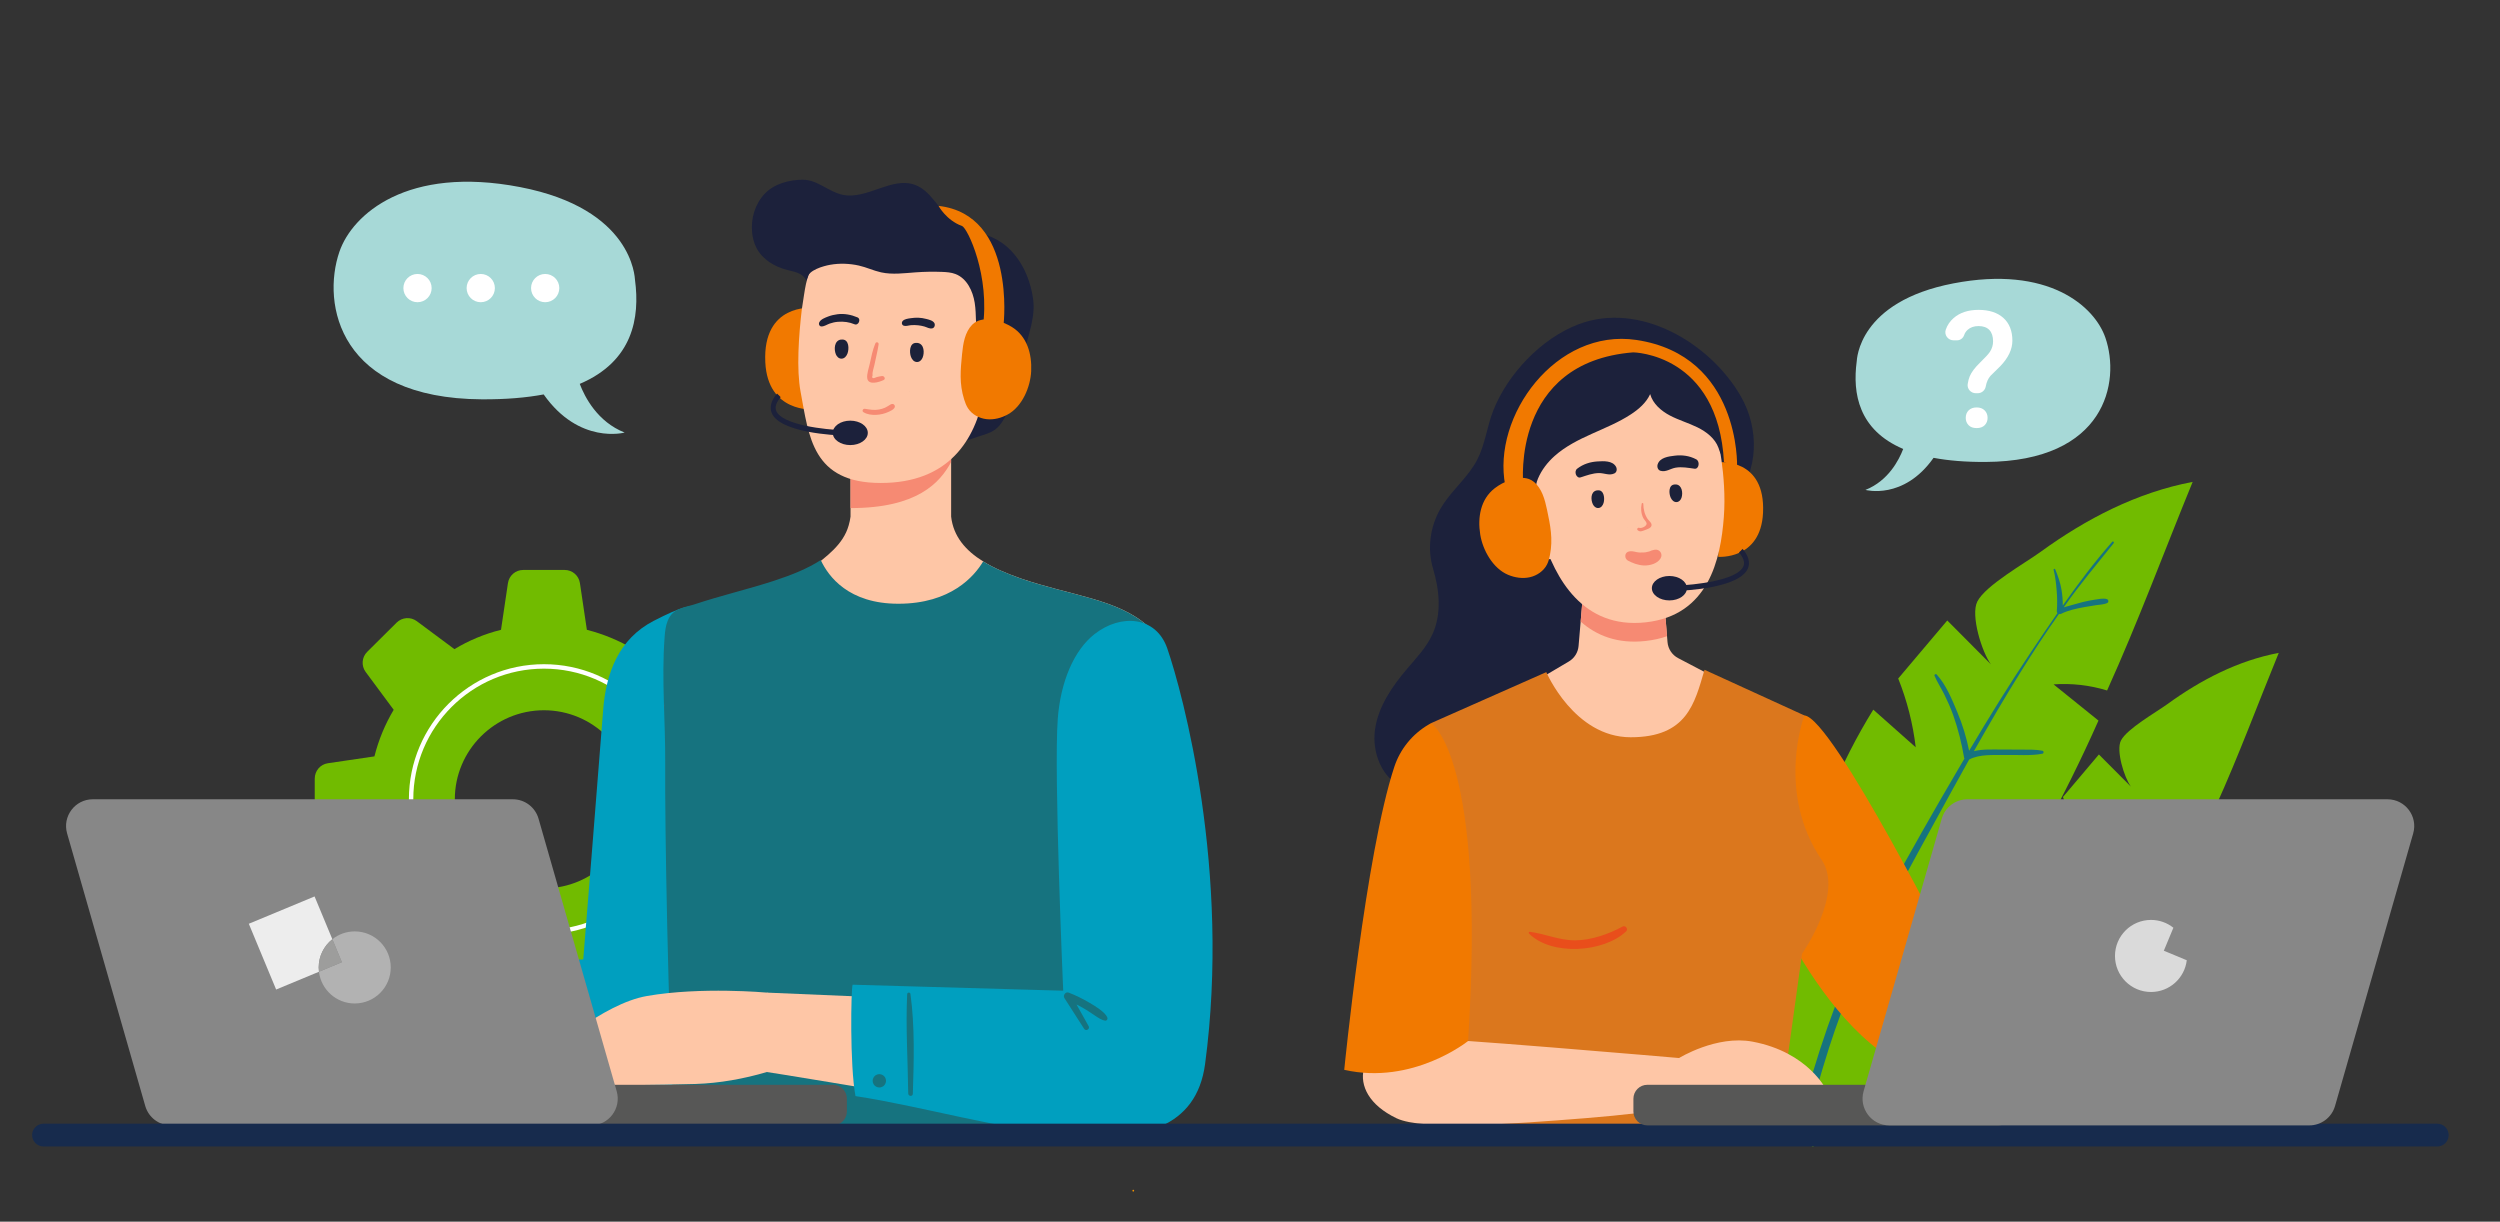 <?xml version="1.0" encoding="utf-8"?>
<!-- Generator: Adobe Illustrator 27.0.1, SVG Export Plug-In . SVG Version: 6.00 Build 0)  -->
<svg version="1.1" id="Layer_1" xmlns="http://www.w3.org/2000/svg" xmlns:xlink="http://www.w3.org/1999/xlink" x="0px" y="0px"
	 viewBox="0 0 4606.68 2251.1" style="enable-background:new 0 0 4606.68 2251.1;" xml:space="preserve">
<rect x="0" y="0" width="4606.68" height="2251.1" fill="#333333" stroke="none"/>
<style type="text/css">
	.st0{fill:#71BB00;}
	.st1{fill:#16737F;}
	.st2{fill:#FFFFFF;}
	.st3{fill:#706F6F;}
	.st4{fill:#F68A73;}
	.st5{fill:#F39200;}
	.st6{fill:#009FBF;}
	.st7{fill:#F17900;}
	.st8{fill:#FEC6A6;}
	.st9{fill:#1C213B;}
	.st10{fill:#1C2139;}
	.st11{fill:#594E8A;}
	.st12{fill:#DB771D;}
	.st13{fill:#E94E1B;}
	.st14{fill:#575756;}
	.st15{fill:#878787;}
	.st16{fill:#B2B2B2;}
	.st17{fill:#EDEDED;}
	.st18{fill:#9D9D9C;}
	.st19{fill:#172B4D;}
	.st20{fill:#DADADA;}
	.st21{fill:#A7D9D7;}
</style>
<path class="st0" d="M3784.06,1261.09l82.74,66.7c-127.09,286.35-303.15,550.87-518.11,778.68c-15.79,16.72-8.4-4.03-22.43-21.34
	c-0.42-0.59-0.84-1.09-1.34-1.68c-4.29-4.7-7.56-10.08-10.08-15.79c-6.97-15.46-8.57-33.85-8.99-51.24
	c-0.59-23.69-8.4-16.88-10.59-40.49c-21.92-231.84,33.94-470.31,156.58-668.3l78.2,69.38c-5.12-43.43-16.05-86.18-32.26-126.75
	l90.39-106.93l80.47,80.89c-16.8-22.76-37.89-90.8-25.03-115.92c15.12-29.65,88.2-70.81,116.51-91.4
	c83.75-60.81,177.83-109.62,280.22-128.94c-52.75,128.77-100.3,257.54-157.67,384.38
	C3850.84,1262.52,3817.24,1258.74,3784.06,1261.09z"/>
<path class="st0" d="M3692.04,2096.11c157.58-166.97,286.59-360.83,379.76-570.66l-60.66-48.88c24.32-1.77,48.98,1.04,72.28,8.24
	c42.06-92.99,76.92-187.35,115.56-281.76c-75.03,14.15-144,49.94-205.35,94.51c-20.76,15.08-74.35,45.29-85.43,67
	c-9.4,18.42,6.07,68.29,18.36,84.93l-59-59.24l-66.22,78.34c11.9,29.75,19.88,61.07,23.66,92.89l-57.35-50.86
	c-89.85,145.11-130.8,319.91-114.75,489.82c1.64,17.32,7.35,12.31,7.77,29.7s2.38,36.15,13.98,49.11
	C3686.26,2092.21,3680.1,2108.77,3692.04,2096.11z"/>
<path class="st1" d="M3804.39,1116.87c-0.52,0.74-1.09,1.51-1.6,2.26c11.85-3.1,23.52-6.97,35.36-9.83
	c7.31-1.76,14.62-3.19,22.1-4.36c6.64-0.93,15.45-3.03,22-1.01c3.03,0.92,3.95,5.46,0.93,7.05c-5.96,3.11-14.45,3.19-21.09,4.2
	c-7.14,1.09-14.28,2.18-21.34,3.53c-14.45,2.69-29.48,5.71-42.75,12.35c-1.18,0.59-2.69,0.67-4.03,0.42
	c-24.19,34.1-47.12,69.22-69.3,104.75c-30.32,48.55-59.22,98.03-87.36,147.92c16.04-4.03,33.43-2.94,49.9-3.02
	c13.27,0,26.46,0,39.73,0.17c12.1,0.17,24.7-0.42,36.62,2.1c2.69,0.5,2.77,4.95,0,5.46c-22.01,4.2-46.37,1.85-68.8,2.35
	c-21.5,0.42-46.7-2.01-66.28,8.4c-10.33,18.56-20.58,37.13-30.83,55.7c-41.41,75.68-83.5,151.11-123.23,227.64
	c-41.33,79.63-76.35,161.53-103.82,246.96c-16.46,51.24-30.58,103.15-44.35,155.23c-0.42-0.59-0.84-1.09-1.34-1.68
	c-4.29-4.7-7.56-10.08-10.08-15.79c15.37-59.22,32.76-117.94,52.92-175.73c29.23-84.08,66.95-164.13,109.2-242.42
	c41.67-77.2,85.18-153.38,129.53-229.07l13.35-22.68c-0.17-0.42-0.5-0.76-0.59-1.26c-4.45-26.55-11.09-53.17-20.07-78.54
	c-4.7-13.19-10.42-26.04-16.63-38.64c-5.63-11.42-13.02-22.43-17.9-34.19c-0.92-2.26,2.44-3.95,3.95-2.35
	c17.3,18.82,28.39,46.29,38.14,69.55c9.66,23.1,16.8,46.62,21.67,71.07c36.45-61.32,73.92-122.14,113.65-181.36
	c16.21-24.19,32.43-48.3,49.06-72.24c-0.67-0.93-1.18-2.02-1.1-3.36c0.93-12.6,0.84-25.45-0.25-38.05
	c-1.01-12.77-2.44-25.87-5.63-38.39c-0.5-2.02,2.27-2.6,3.02-0.84c5.04,12.51,9.49,24.7,11.59,38.05c1.6,9.49,2.27,18.99,2.27,28.56
	c28.56-40.57,58.38-80.3,91.06-117.43c1.68-1.85,4.11,0.76,2.69,2.6C3864.28,1039.25,3832.37,1076.73,3804.39,1116.87z"/>
<path class="st0" d="M579.96,1434.78v76.4c0,14,10.5,25.91,24.5,28l85.49,12.77c7.74,30.58,19.78,59.45,35.74,85.85
	c-0.25-0.12-51.83,69.65-51.83,69.65c-8.47,11.3-7.25,27.15,2.83,37.21l54.17,53.68c10.07,9.95,25.79,11.18,37.09,2.7l69.4-51.46
	c26.41,15.84,55.27,27.76,85.86,35.62l12.77,85.86c2.09,14,14,24.32,28.13,24.32h76.4c14.13,0,26.04-10.31,28.13-24.32l12.77-85.86
	c30.71-7.74,59.57-20.02,86.1-35.86c-0.25,0.37,69.52,52.08,69.52,52.08c11.3,8.35,27.14,7.25,37.09-2.82l53.92-53.92
	c10.07-10.07,11.18-25.79,2.83-37.21l-51.83-69.65c15.72-26.28,27.88-55.15,35.62-85.85l85.49-12.77c13.88-2.09,24.32-14,24.44-28
	v-76.4c0.12-14.25-10.19-26.29-24.07-28.37l-85.86-12.65c-7.74-30.71-19.9-59.45-35.62-85.86l51.83-69.77
	c8.35-11.3,7.25-27.15-2.83-37.09l-53.92-54.05c-10.07-9.94-25.79-11.05-37.09-2.7l-69.77,51.71c-26.28-15.6-55.15-27.64-85.86-35.5
	l-12.77-85.98c-2.09-14-14-24.32-28.13-24.32h-76.4c-14.13,0-26.04,10.31-28.13,24.32l-12.77,85.98
	c-30.71,7.62-59.45,19.77-85.86,35.62l-69.4-51.59c-11.3-8.35-27.02-7.25-37.09,2.7l-54.17,53.8c-10.07,9.94-11.3,25.79-2.83,37.21
	l51.59,69.64c-15.72,26.41-27.76,55.15-35.5,85.86l-85.86,12.65C590.1,1408.49,579.96,1420.53,579.96,1434.78z M838.09,1472.86
	c0-90.53,73.7-164.1,164.22-164.1c90.53,0,164.1,73.58,164.1,164.1c0,90.4-73.58,164.1-164.1,164.1
	C911.79,1636.96,838.09,1563.26,838.09,1472.86z"/>
<path class="st2" d="M753.46,1472.86c0,137.2,111.65,248.73,248.85,248.73c137.2,0,248.85-111.53,248.85-248.73
	c0-137.32-111.65-248.97-248.85-248.97C865.11,1223.88,753.46,1335.53,753.46,1472.86z M761.57,1472.86
	c0-132.78,107.97-240.75,240.74-240.75c132.66,0,240.62,107.97,240.62,240.75c0,132.65-107.97,240.62-240.62,240.62
	C869.53,1713.48,761.57,1605.51,761.57,1472.86z"/>
<path class="st3" d="M1157.26,1289.59c0.12,3.44,0.25,7,0.31,10.56C1157.81,1296.4,1157.75,1292.9,1157.26,1289.59z"/>
<path class="st4" d="M909.6,1913.66c12.57-12.73,30.21-19.03,46.76-25c17.83-6.43,37.09-15.38,56.01-17.35
	c0.34-0.04,0.5,0.44,0.27,0.65c-11.32,10.68-27.52,14.72-41.92,19.75c-20.32,7.1-38.88,16.73-58.45,25.41
	C910.1,1918.09,907.71,1915.57,909.6,1913.66z"/>
<path class="st5" d="M2088.25,2192.35c-2.16,0-2.16,3.35,0,3.35C2090.4,2195.7,2090.41,2192.35,2088.25,2192.35z"/>
<path class="st6" d="M731.74,1919.7c2.49,30.02,3.44,54.11,14.21,81.84c351.79,14.55,574.94,116.27,613.25-164.37
	c45.45-332.4-17.38-575.15-46.06-658.21c-20.4-59.02-9.39-86.15-108.69-34.87c-64.65,33.38-87.91,96.53-93.07,164.6
	c-7.52,99.56-36.65,459.18-36.65,459.18l-331.13,15.49c-3,6.88-5.48,13.96-7.39,21.16C726.26,1841.81,728.56,1881.2,731.74,1919.7z"
	/>
<path class="st7" d="M1496,567.36c0,0-90.93-8.41-85.8,100.04c4.43,93.8,88.68,87.09,88.68,87.09L1496,567.36z"/>
<path class="st8" d="M1225.3,1939.32l836.24-23.46c-10.13-89.61,117.6-702.85,54.37-761.36c-54.82-50.67-145.2-57.37-235.2-88.66
	c-25.5-8.92-49.14-18.93-69.03-31.29c-32.25-19.95-54.91-45.96-59.05-82.61V828.34l-185.39,39.07v84.52
	c-0.64,5.67-1.98,11.09-3.44,16.31c-9.97,35.54-41.31,57.32-68.65,78.98c-35.39,28.02-77.65,50.17-118.54,68.89
	c-30.13,13.79-61.7,25.75-87.49,46.54c-52.56,42.36-48.51,117.64-51.74,178.97c-4.22,80.19-5.2,160.56-2.92,240.83
	C1237.85,1702.32,1250.95,1820.66,1225.3,1939.32z"/>
<path class="st1" d="M2050.05,2091.6h-806.9c-12.43-219.91-18.23-575.99-17.39-685.19c0.5-77.28-6.89-154.05-1.17-231.25
	c0.75-10.59,1.76-21.34,5.71-31.16c9.58-24.03,30.33-24.03,51.58-31.08c45.86-15.29,97.44-27.39,143.98-42.59
	c32.42-10.59,62.58-22.68,86.52-38.3c14.2,30.49,51.41,80.47,142.97,80.47c97.1,0,140.28-51.07,156.32-77.95
	c19.91,12.35,43.6,22.35,69.05,31.33c89.96,31.25,180.35,37.97,235.2,88.62C2168.83,1203.47,2075.84,1834.48,2050.05,2091.6z"/>
<path class="st8" d="M1885.41,1849.07l-472.29-20.01v146.34c0,0,161.54,24.68,449.17,77.23
	C1862.5,2093.15,1889.58,1909.69,1885.41,1849.07z"/>
<path class="st6" d="M1576.38,2019.76c235.58,35.29,612.37,178.56,644.2-59.12c47.57-355.32-41.02-682.84-69.7-765.89
	c-20.4-59.02-85.12-64.73-134.2-26.17c-37.92,29.83-62.4,87.83-67.56,155.91c-7.52,99.56,10.02,501.05,10.02,501.05l-388.03-11.05
	C1568.1,1821.37,1565.76,1962.85,1576.38,2019.76z"/>
<path class="st4" d="M1567.3,936.25c122.55,0,164.45-46.29,185.23-84.71l-0.31-23.22l-184.92,39.09V936.25z"/>
<path class="st9" d="M1575.73,686.45l1.14,0.36c61.24,19.06,89.52,86.88,144.69,116.15c24.27,12.88,43.52,15.22,69.28,5.57
	c29.45-11.03,43.63-8.96,59.84-37.75c16.29-28.93,29.12-58.3,31.16-90.22c2.63-40.95,27.28-85.79,22.09-127.42
	c-5.59-44.89-27.92-90.12-67.63-111.8c-26.42-14.43-58.61-17.65-82.39-36.1c-24.92-19.33-38.23-53.64-67.81-64.59
	c-42.55-15.76-87.86,27.06-132.41,18.46c-26.9-5.19-46.8-28.15-74.73-27.98c-25.01,0.15-52.14,7.34-69.82,25.83
	c-17.91,18.73-25.89,45.9-23.23,71.68c1,9.68,3.43,19.29,7.88,27.95c11.1,21.59,33.87,35.3,57.47,40.98
	c20.16,4.85,30,6.98,37.97,25.39c8.16,18.87,11.35,39.21,7.06,59.47c-5.02,23.73,2.15,50.51,18.64,69.01
	C1532.42,671.05,1551.28,678.79,1575.73,686.45z"/>
<path class="st8" d="M1801.34,644.81c0,0,33.43-33.46,55.71-12.04c22.28,21.41,4.18,133.83-72.42,131.16L1801.34,644.81z"/>
<path class="st8" d="M1475.18,721.74c15.44,82.5,21.45,168.22,147.78,168.22c126.24,0,174.38-80.28,189.83-162.78
	c10.17-53.91,33.43-148.08,25.09-202.95c-0.1-0.19-0.1-0.48-0.19-0.77c-9.4-41.54-39.62-51.71-65.13-52.28
	c-19.57-0.48-38.37,6.43-57.17,11.9c-32.52,9.59-67.24,14.96-100.15,6.81c-16.4-4.03-32.23-11.41-49.11-12.66
	c-21.68-1.63-54.01-1.15-67.92,15.44c-13.33,15.92-14.77,40.67-20.43,75.4c0,0.09,0,0.19-0.1,0.19
	C1471.63,619.39,1467.51,680.59,1475.18,721.74z"/>
<path class="st10" d="M1687.9,631.83c1.02-0.08,2.09-0.07,3.28,0.14c11.95,2.12,12.57,18.14,8.86,27.09
	c-1.8,4.34-5.42,8.1-10.42,8.02c-5.55-0.09-9.16-4.67-10.98-9.44C1675.37,649.07,1675.73,631.98,1687.9,631.83z"/>
<path class="st10" d="M1552.36,625.66c-1.02-0.08-2.09-0.07-3.28,0.14c-11.95,2.12-12.57,18.14-8.86,27.09
	c1.8,4.34,5.42,8.1,10.42,8.02c5.55-0.09,9.16-4.67,10.98-9.44C1564.89,642.89,1564.53,625.81,1552.36,625.66z"/>
<path class="st11" d="M1675.95,721.36c0.2,0,0.2,0.31,0,0.31C1675.75,721.68,1675.75,721.36,1675.95,721.36z"/>
<path class="st9" d="M1817.46,635.05c-8.28,3.49-16.32,3.59-16.32-10.19c-3.91-22-1.62-44.71-5.06-66.8
	c-3.43-22.08-14.65-45.2-35.53-53.16c-7.81-2.98-16.31-3.57-24.67-3.89c-16.17-0.62-32.37-0.35-48.5,0.81
	c-21.3,1.53-42.95,4.59-63.81,0.03c-14.01-3.06-27.11-9.46-41.11-12.55c-17.07-3.78-35.3-4.48-52.54-1.43
	c-12.29,2.18-41.09,9.88-42.49,25.15c-1.55,0.48-2.63-1.48-3.23-2.99c-2.41-6.12-7.55-10.84-10.12-16.9
	c-4.62-10.87-0.03-23.53,6.58-33.31c18.6-27.53,46.29-51.07,81.83-48.7c17.55,1.17,34,8.52,50.85,13.58
	c23.67,7.11,48.67,9.77,73.3,7.8c27.93-2.23,55.57-10.35,83.5-8.18c23.34,1.81,46.04,11.01,64.06,25.95
	c7.27,6.03,13.96,13.23,17.2,22.1c2.51,6.86,2.81,14.3,3.09,21.59c1.02,26.73,2.01,53.61-0.62,80.28
	c-1.98,20.06-3.35,40.32-21.87,52.41C1828.57,628.92,1822.96,632.73,1817.46,635.05z"/>
<path class="st4" d="M1811.11,711.81c3.98-7.93,8.3-15.68,12.96-23.23c2.73-4.42,5.97-12.24,11.82-12.5
	c0.43-0.02,0.76,0.31,0.89,0.68c2.05,5.62-4.19,12.11-6.91,16.74c-0.7,1.2-1.36,2.43-2.04,3.63c0.63,0.36,1.23,0.72,1.78,1.05
	c2.68,1.63,5.67,3.87,6.08,7.13c0.17,1.34-1.34,2.71-2.62,2.62c-2.65-0.19-4.83-2.28-7.07-3.58c-0.53-0.31-1.14-0.57-1.77-0.83
	c-2.19,4.03-4.33,8.09-6.41,12.18C1815.54,720.18,1808.87,716.26,1811.11,711.81z"/>
<path class="st3" d="M1224.83,1295.11c0.13,3.57,0.25,7.26,0.32,10.96C1225.41,1302.18,1225.34,1298.55,1224.83,1295.11z"/>
<path class="st8" d="M1413.12,1829.06c0,0-121.07-11.14-220.89,6.22c-82.22,14.3-178.87,103.46-208.35,120.97
	c-33.82,20.08-3.2,27.32,16.26,35.91c17.91,7.91,38.17,7.98,57.75,7.92c74.66-0.24,149.18-0.39,223.55-2.67
	c44.15-1.35,89.29-9.53,131.67-22.01C1413.12,1975.4,1462.28,1840.99,1413.12,1829.06z"/>
<path class="st4" d="M1602.74,670.03c2.65-12.42,5.3-25.38,10.18-37.13c1.56-3.75,6.61-2.35,6.05,1.67
	c-1.76,12.69-5.33,25.2-7.7,37.81c-0.93,4.94-4.42,14.1-3.34,18.98c-2.21,5.79,0.37,6.95,7.74,3.46c3.11-0.83,6.26-1.47,9.45-1.91
	c4.14-0.7,7.56,5.23,3.11,7.37c-7.83,3.77-28.02,10.39-30.18-3.13C1596.84,689.49,1601.13,677.6,1602.74,670.03z"/>
<path class="st9" d="M1552.64,802.53l0.27-9.79c-30.58-0.96-112.22-9.28-122.66-35.91c-2.71-6.92,0.07-15.35,8.28-25.07l-6.69-6.6
	c-10.81,12.79-14.15,24.72-9.94,35.49C1436.48,797.84,1540.79,802.15,1552.64,802.53z"/>
<path class="st7" d="M1799.83,592.3c19.06-9.37,47.71-0.26,64.58,10.11c28.32,17.42,37.2,49.98,35.71,81.61
	c-1.38,29.12-16.38,64.82-42.88,79.54c-11.96,6.64-25.81,10.34-39.41,8.81c-13.59-1.53-26.79-8.66-34.2-20.15
	c-3.23-5.01-5.3-10.67-7.08-16.36c-9.08-29.12-6.68-54.02-3.76-83.63c1.91-19.32,5.1-40.06,18.69-53.93
	C1793.96,595.79,1796.77,593.81,1799.83,592.3z"/>
<path class="st7" d="M1849.29,597.35c0,0,23.17-201.69-119.83-217.97c0,0,14.03,26.45,43.32,37.09
	c9.89,3.59,52.48,91.81,37.88,188.88L1849.29,597.35z"/>
<path class="st1" d="M1673.54,2014.82c-0.7-60.56-4.79-122.37-1.93-182.9c0.17-3.56,5.56-3.92,6.04-0.41
	c8.21,59.53,6.33,123.66,4.42,183.88C1681.89,2021.16,1673.6,2020.4,1673.54,2014.82z"/>
<path class="st10" d="M1580.02,584.81c-11.44-4.86-24.07-7.37-36.5-5.81c-6.06,0.76-11.97,2.07-17.67,4.29
	c-5.5,2.15-13.57,5-16.23,10.77c-1.51,3.28,0.23,7.59,4.31,7.5c5.28-0.11,10.08-3.66,14.97-5.35c4.88-1.68,9.96-2.85,15.11-3.23
	c10.64-0.81,20.76,0.43,30.65,4.55C1581.87,600.53,1587.28,587.89,1580.02,584.81z"/>
<path class="st10" d="M1721.68,595.25c-2.66-4.63-9.75-6.21-14.65-7.5c-4.82-1.27-9.88-2.13-14.86-2.31
	c-4.85-0.17-9.66,0.24-14.45,0.96c-4.61,0.7-11.24,1.44-14.42,5.15c-2.51,2.93-1.69,7.59,2.3,8.72c4.18,1.18,8.74-0.72,13-1.06
	c4.37-0.35,8.78-0.28,13.14,0.2c3.7,0.41,7.45,1.07,11.47,2.21c5.01,1.43,9.17,4.47,14.45,3.5
	C1722.03,604.33,1723.68,598.74,1721.68,595.25z"/>
<ellipse class="st9" cx="1566.79" cy="797.63" rx="32.28" ry="22.5"/>
<path class="st1" d="M1632.18,1988.3c-0.58-2.08-1.64-3.89-3.17-5.42l-2.49-1.92c-1.91-1.11-3.98-1.63-6.2-1.68
	c-1.69-0.04-3.27,0.29-4.74,1.06c-1.52,0.49-2.84,1.34-3.95,2.54c-1.2,1.11-2.05,2.43-2.54,3.96c-0.77,1.46-1.13,3.04-1.06,4.74
	c0.15,1.09,0.29,2.17,0.44,3.27c0.58,2.08,1.64,3.89,3.17,5.42c0.83,0.64,1.66,1.29,2.48,1.92c1.92,1.11,3.99,1.64,6.2,1.68
	c1.7,0.04,3.27-0.29,4.74-1.06c1.52-0.49,2.84-1.34,3.95-2.54c1.2-1.11,2.05-2.43,2.54-3.95c0.77-1.46,1.13-3.04,1.06-4.74
	L1632.18,1988.3z"/>
<path class="st4" d="M1647.34,745.36c-2.16-1.74-4.7-1-6.87,0.27c-3.34,1.95-6.35,4.2-9.93,5.74c-3.51,1.52-7.26,2.57-11.02,3.27
	c-8.76,1.63-17.07,0-25.71-1.37c-3.7-0.59-6.17,4.11-2.65,6.3c6.8,4.23,15.26,5.18,23.17,4.89c8.16-0.31,16.11-2.29,23.5-5.74
	c3.47-1.62,7.9-3.67,10.17-6.87C1649.41,749.83,1649.34,746.98,1647.34,745.36z"/>
<path class="st1" d="M2040.64,1875.63c-2.27-6.53-8.91-11.64-14.2-15.7c-5.74-4.4-12.05-8.18-18.28-11.85
	c-12.46-7.34-25.56-13.91-39.07-19.09c-5.62-2.16-10.82,5.28-7.75,10.08l36.32,56.64c3.34,5.21,11.38,0.59,8.33-4.87l-22.29-39.89
	c5.84,2.96,11.61,6.07,17.24,9.49c5.78,3.51,11.32,7.35,16.94,11.1c5.52,3.68,12.14,8.38,18.87,9.2
	C2039.29,1881.05,2041.43,1877.9,2040.64,1875.63z"/>
<path class="st9" d="M2708.79,868.06c5.01-6.79,9.6-13.85,13.47-21.39c14.45-28.12,17.73-60.63,29.3-90.06
	c26.55-67.51,88.6-132.93,156.71-158.91c113.4-43.26,243.42,34.75,299.57,132.69c33.96,59.23,33.47,136.88-11.79,190.21
	c-23.82,28.07-55.58,43.79-85.08,64.3c-30.21,21-55.25,49.51-71.76,82.42c-15.74,31.36-23.75,65.95-30.92,100.29
	c-11.13,53.35-20.57,107.42-20.31,161.93c0.12,25.53-8.81,67.47-32.39,81.76c-13.58,8.23-30.51,7.61-46.38,7.22
	c-73.31-1.79-146.87,6.9-217.74,25.73c-34.49,9.17-71.69,20.63-104.81,7.34c-39.95-16.03-59.04-64.81-52.96-107.43
	c6.07-42.62,31.8-79.76,59.74-112.51c17.02-19.95,35.44-39.4,46.26-63.29c17.26-38.11,12.52-81.76,0.89-120.74
	c-10.79-36.17-5.68-76.25,13.33-109.59C2668.61,912.29,2691.25,891.83,2708.79,868.06z"/>
<path class="st7" d="M3168.81,851.82c0,0,84.65-7.83,79.88,93.14c-4.13,87.33-82.55,81.08-82.55,81.08L3168.81,851.82z"/>
<path class="st7" d="M3248.88,1629.26c0,0,162.75,406.81,388.56,350.01c71.58-17.94,149.96-92.02,189-185.58
	c-68.04-54.81-75.72-56.56-107.73-98.59l-115.29,78.16c0,0-226.8-451.96-278.62-454.95
	C3248.3,1313.9,3248.88,1629.26,3248.88,1629.26z"/>
<path class="st8" d="M2799.73,1272.72c0,0,91.98,187.48,193.11,166.2c101.12-21.28,183.61-182.02,183.61-182.02l-84.07-44.14
	c-11.26-5.8-18.64-17.06-19.7-29.55l-8.97-110.09l-146.32,16.18l-8.62,101.12c-1.06,11.96-7.74,22.51-17.94,28.49L2799.73,1272.72z"
	/>
<path class="st4" d="M2912.64,1145.39c29.02,25.68,67.89,41.51,119.77,35.7c14.42-1.58,27.61-4.57,39.39-8.79l-8.09-99.19
	l-146.32,16.18L2912.64,1145.39z"/>
<path class="st8" d="M2837.81,925.72c0,0-31.71-26.52-48.6-5.47s9.45,118.96,74.4,109.43L2837.81,925.72z"/>
<path class="st8" d="M3163.11,798.9c-23.78-41.79-140.49-102.35-140.49-102.35s-178.71,81.89-192.87,127.84
	c0,0-9.84,91.29,12.71,165.61c22.55,74.32,73.79,169.5,189.99,156.75c116.2-12.75,138.1-116.37,144-193.81
	C3182.35,875.51,3163.11,798.9,3163.11,798.9z"/>
<path class="st11" d="M2999.19,972.46c-0.19,0.02-0.15,0.31,0.03,0.29C2999.41,972.73,2999.38,972.44,2999.19,972.46z"/>
<path class="st9" d="M3177.9,842.45c22.12,7.89,5.03-39.16,3.6-44.39c-5.43-19.76-13.07-38.45-24.01-55.83
	c-21.67-34.42-53.95-62.37-91.84-77.45c-37.64-14.98-79.98-16.94-119.15-7.05c-19.89,5.02-39.03,13.1-56.36,24.1
	c-7.77,4.93-13.28,7.99-21.88,10.62c-5.39,1.65-14.35,3.44-18.97,6.84l-48.9,36.04l2.35,99.08c0.67,28.37,4.54,68.05,28.81,86.72
	c-0.48-15.41-4.19-23.54,2.48-39.34c6.73-15.94,17.66-30,30.51-41.48c19.95-17.82,44.27-29.94,68.67-40.92
	c24.4-10.98,49.36-21.11,71.76-35.73c14.65-9.56,28.51-21.53,35.74-37.46c4.95,17.75,20.14,30.9,36.44,39.49
	s34.23,13.67,50.76,21.82s32.28,20.33,38.64,37.62c1.68,4.58,2.76,9.58,5.97,13.25C3174.45,840.57,3176.25,841.86,3177.9,842.45z"/>
<path class="st10" d="M2944.55,903.46c-0.95,0-1.94,0.08-3.02,0.36c-10.88,2.8-10.33,17.62-6.28,25.63
	c1.97,3.88,5.57,7.1,10.18,6.67c5.11-0.47,8.12-4.95,9.47-9.48C2957.33,918.49,2955.79,902.75,2944.55,903.46z"/>
<path class="st10" d="M2977.64,859.83c-6.54-11.26-22.74-10.21-33.67-9.58c-13.43,0.78-26.51,4.71-37.75,13.4
	c-6.59,5.09-1.52,18.51,6.28,16.01c11.22-3.6,22.14-7.82,33.89-7.95c9.86-0.11,19.14,5.21,28.49,0.58
	C2979.5,870.01,2980.06,864,2977.64,859.83z"/>
<path class="st10" d="M3085.41,892.77c0.94-0.15,1.93-0.21,3.04-0.1c11.18,1.12,12.87,15.86,10.07,24.38
	c-1.36,4.13-4.43,7.86-9.06,8.13c-5.13,0.3-8.78-3.67-10.79-7.94C3075.05,909.55,3074.19,893.76,3085.41,892.77z"/>
<path class="st10" d="M3054.58,855.42c4.28-12.55,20.43-14.41,31.3-15.74c13.36-1.63,26.98-0.03,39.7,6.72
	c7.45,3.95,5.02,18.41-3.13,17.29c-11.73-1.61-23.28-3.89-34.87-1.91c-9.72,1.66-17.83,8.71-27.92,5.72
	C3054.69,866.03,3052.99,860.07,3054.58,855.42z"/>
<path class="st4" d="M3035.92,956.12c-5.54-8.28-7.77-18.14-7.86-27.97c-0.02-1.71-2.56-1.74-2.91-0.17
	c-2.01,8.87-1.27,17.74,2.54,26.05c1.45,3.16,5.84,7.16,6.47,10.16c0.99,4.75-8.89,10.05-13.55,8.42c-2.71-0.95-5.28,2.25-2.89,4.39
	c4.12,3.69,8.41,1.72,13.14-0.15c3.81-1.51,10.64-3.25,12.16-7.73C3044.78,963.94,3038.41,959.83,3035.92,956.12z"/>
<path class="st12" d="M3320.55,1757.45l-46.29,334.15h-548.85l-88.37-759.11l212.27-94c0,0,51.32,120.03,155.48,120.03
	c104.08,0,117.77-62.33,136.08-124.32l183.96,84.09c0,0-53.17,140.95,31.84,266.03C3398.84,1646.4,3320.55,1757.45,3320.55,1757.45z
	"/>
<path class="st13" d="M2989.61,1707.42c-25.08,13.87-58.06,25.12-86.77,25.31c-29.48,0.19-55.55-12.08-84.05-15.77
	c-1.71-0.22-2.4,2.18-1.34,3.24c41.48,41.71,137.65,35.15,178.96-3.97C3001.11,1711.77,2995.11,1704.38,2989.61,1707.42z"/>
<path class="st9" d="M3090.29,1088.76l-0.27-9.79c30.58-0.96,112.22-9.28,122.66-35.91c2.71-6.92-0.07-15.35-8.28-25.07l6.69-6.6
	c10.81,12.79,14.15,24.72,9.94,35.49C3206.45,1084.07,3102.13,1088.39,3090.29,1088.76z"/>
<path class="st7" d="M2817.25,882.67c-19.96-7.23-47.46,4.94-63.09,17.09c-26.26,20.4-31.54,53.73-26.6,85.01
	c4.54,28.79,23.34,62.65,51.29,74.4c12.61,5.3,26.79,7.47,40.13,4.47c13.34-3,25.69-11.52,31.81-23.76
	c2.66-5.33,4.11-11.18,5.25-17.03c5.85-29.93,0.76-54.42-5.38-83.55c-4-18.99-9.43-39.27-24.45-51.57
	C2823.46,885.49,2820.45,883.83,2817.25,882.67z"/>
<ellipse class="st9" cx="3076.13" cy="1083.86" rx="32.28" ry="22.5"/>
<path class="st7" d="M3200.85,859.4c0,0,6.65-204.12-185.35-232.95c-148.23-22.26-266.72,140.09-241.79,268.23l33.08-3.49
	c0,0-22.56-223.94,202.69-241.9c0,0,156.65,1.89,167.25,202.47L3200.85,859.4z"/>
<path class="st4" d="M3059.6,1017.09c-2.55-3.54-6.57-4.78-10.8-4.09c-1.85,0.3-3.63,0.79-5.43,1.33c-1.07,0.32-3.83,1.99-5.24,2.11
	c0.45-0.18,0.91-0.36,1.36-0.53c-0.53,0.18-1.06,0.36-1.6,0.52c-1.89,0.57-3.79,0.95-5.74,1.28c-0.14,0.02-0.19,0.03-0.3,0.04
	c-0.16,0.02-0.32,0.02-0.49,0.03c-1.1,0.06-2.2,0.21-3.3,0.28c-2.2,0.15-4.4,0.16-6.6,0.02c-0.93-0.06-1.87-0.14-2.8-0.24
	c-0.4-0.05-2.99-0.51-2.56-0.39c-5.59-1.23-11.16-2.96-16.64-0.5c-5.31,2.37-5.89,9.94-2.27,13.93c0.72,0.79,1.5,1.5,2.39,2.1
	c2.4,1.16,2.96,1.4,1.67,0.74c1.63,0.8,3.22,1.63,4.88,2.38c2.31,1.04,4.65,2,7.06,2.79c5.07,1.66,10.61,2.88,15.94,3.08
	c10.85,0.4,25.2-3.36,30.88-13.32C3062.14,1024.98,3062.12,1020.59,3059.6,1017.09z"/>
<path class="st8" d="M3366.07,2009.66c0,0-32.82-70.65-136.69-90.23c-66.32-12.5-135.44,30.19-135.44,30.19
	s-456.15-39.56-498.79-37.25c-87.94,4.77-123.93,99.46-21.79,148.25c48.65,23.24,215.71,10.32,348.01-0.18
	c69.34-5.5,132.67-13.27,173.2-20.06h0.01c28.71-4.81,46.04-8.48,46.04-8.48L3366.07,2009.66z"/>
<path class="st7" d="M2476.98,1971.35c0,0,39.7-399.77,92.31-558.44c10.89-32.84,33.44-60.49,63.35-77.87l4.4-2.56
	c0,0,101.76,60.08,68.18,585.72C2705.23,1918.21,2603.61,2000.08,2476.98,1971.35z"/>
<g>
	<path class="st14" d="M887.92,2073.73h646.93c14.18,0,25.68-11.5,25.68-25.68v-23.46c0-14.18-11.5-25.68-25.68-25.68H887.92
		c-14.18,0-25.68,11.5-25.68,25.68v23.46C862.24,2062.24,873.74,2073.73,887.92,2073.73z"/>
	<path class="st15" d="M315.09,2073.73h773.85c32.8,0,56.47-31.41,47.43-62.94l-144.01-502.26c-6.07-21.16-25.42-35.74-47.43-35.74
		H171.08c-32.8,0-56.47,31.41-47.43,62.94l144.01,502.26C273.73,2059.15,293.07,2073.73,315.09,2073.73z"/>
	<g>
		<path class="st16" d="M612.41,1730.67c11.33-8.99,25.63-14.4,41.22-14.4c36.67,0,66.4,29.73,66.4,66.4
			c0,36.67-29.73,66.4-66.4,66.4c-33.99,0-61.96-25.55-65.89-58.48l42.27-17.56L612.41,1730.67z"/>
		<path class="st17" d="M458.47,1702.2l121.18-50.36l32.76,78.83c-15.32,12.16-25.18,30.91-25.18,52c0,2.69,0.21,5.32,0.52,7.92
			l-78.92,32.79L458.47,1702.2z"/>
		<path class="st18" d="M612.41,1730.67l17.6,42.36l-42.27,17.56c-0.31-2.6-0.52-5.24-0.52-7.92
			C587.23,1761.59,597.09,1742.84,612.41,1730.67z"/>
	</g>
</g>
<path class="st19" d="M4491.09,2112.6H80.17c-11.6,0-21-9.4-21-21s9.4-21,21-21h4410.92c11.6,0,21,9.4,21,21
	S4502.69,2112.6,4491.09,2112.6z"/>
<g>
	<path class="st14" d="M3682.45,2073.73h-646.93c-14.18,0-25.68-11.5-25.68-25.68v-23.46c0-14.18,11.5-25.68,25.68-25.68h646.93
		c14.18,0,25.68,11.5,25.68,25.68v23.46C3708.13,2062.24,3696.63,2073.73,3682.45,2073.73z"/>
	<path class="st15" d="M4255.28,2073.73h-773.85c-32.8,0-56.47-31.41-47.43-62.94l144.01-502.26c6.07-21.16,25.42-35.74,47.43-35.74
		h773.85c32.8,0,56.47,31.41,47.43,62.94l-144.01,502.26C4296.64,2059.15,4277.29,2073.73,4255.28,2073.73z"/>
	<path class="st20" d="M4004.84,1709.51c-11.33-8.99-25.63-14.4-41.22-14.4c-36.67,0-66.4,29.73-66.4,66.4
		c0,36.67,29.73,66.4,66.4,66.4c33.99,0,61.96-25.55,65.89-58.48l-42.27-17.56L4004.84,1709.51z"/>
</g>
<path class="st21" d="M1068.29,707.37c97.98-41.69,111.05-121.95,101.84-191.37c-0.62-4.66-3.72-131.13-211.67-171.24
	s-309.23,50.08-332.96,118.92c-33.43,96.96-0.5,270.67,262.42,272.15c44.18,0.25,81.83-3,113.88-9.02
	c65.64,93.18,149.2,70.25,149.2,70.25C1100.89,777.22,1077.53,731.66,1068.29,707.37z"/>
<circle class="st2" cx="1004.59" cy="530.86" r="26.04"/>
<circle class="st2" cx="885.86" cy="530.86" r="26.04"/>
<circle class="st2" cx="769.34" cy="530.86" r="26.04"/>
<path class="st21" d="M3506.96,827.27c-82.44-35.08-93.43-102.6-85.68-161.01c0.52-3.92,3.13-110.33,178.1-144.07
	c174.97-33.74,260.18,42.14,280.15,100.05c28.13,81.58,0.42,227.73-220.79,228.98c-37.17,0.21-68.85-2.52-95.81-7.59
	c-55.23,78.4-125.53,59.11-125.53,59.11C3479.53,886.04,3499.19,847.71,3506.96,827.27z"/>
<path class="st2" d="M3640.71,724.57c-9.02,0-16.22-7.95-14.9-16.87c0.8-5.45,2.04-10.18,3.72-14.2c3.22-7.72,9.59-16.2,19.11-25.43
	c9.52-9.23,15.54-15.81,18.08-19.71c3.89-5.95,5.86-12.38,5.86-19.3c0-9.16-2.27-16.15-6.81-20.98c-4.54-4.82-11.2-7.24-19.99-7.24
	c-8.39,0-15.15,2.36-20.28,7.08c-2.88,2.65-4.95,5.83-6.21,9.54c-1.94,5.69-7.1,9.65-13.12,9.65h-6.45
	c-10.16,0-17.62-9.97-14.33-19.58c2.87-8.4,7.7-15.55,14.49-21.46c11.57-10.06,26.87-15.09,45.9-15.09
	c19.62,0,34.92,4.98,45.9,14.95c10.98,9.97,16.47,23.89,16.47,41.77c0,15.92-7.42,31.61-22.26,47.04l-18.01,17.73
	c-4.4,5-7.34,11.57-8.82,19.71c-1.31,7.14-7.47,12.39-14.73,12.39H3640.71z M3622.21,770.03c0-5.73,1.81-10.38,5.42-13.93
	c3.61-3.55,8.49-5.33,14.64-5.33c6.25,0,11.18,1.82,14.79,5.47c3.61,3.64,5.42,8.24,5.42,13.78c0,5.35-1.76,9.82-5.27,13.42
	c-3.51,3.6-8.49,5.4-14.93,5.4s-11.4-1.8-14.86-5.4C3623.94,779.86,3622.21,775.38,3622.21,770.03z"/>
</svg>
